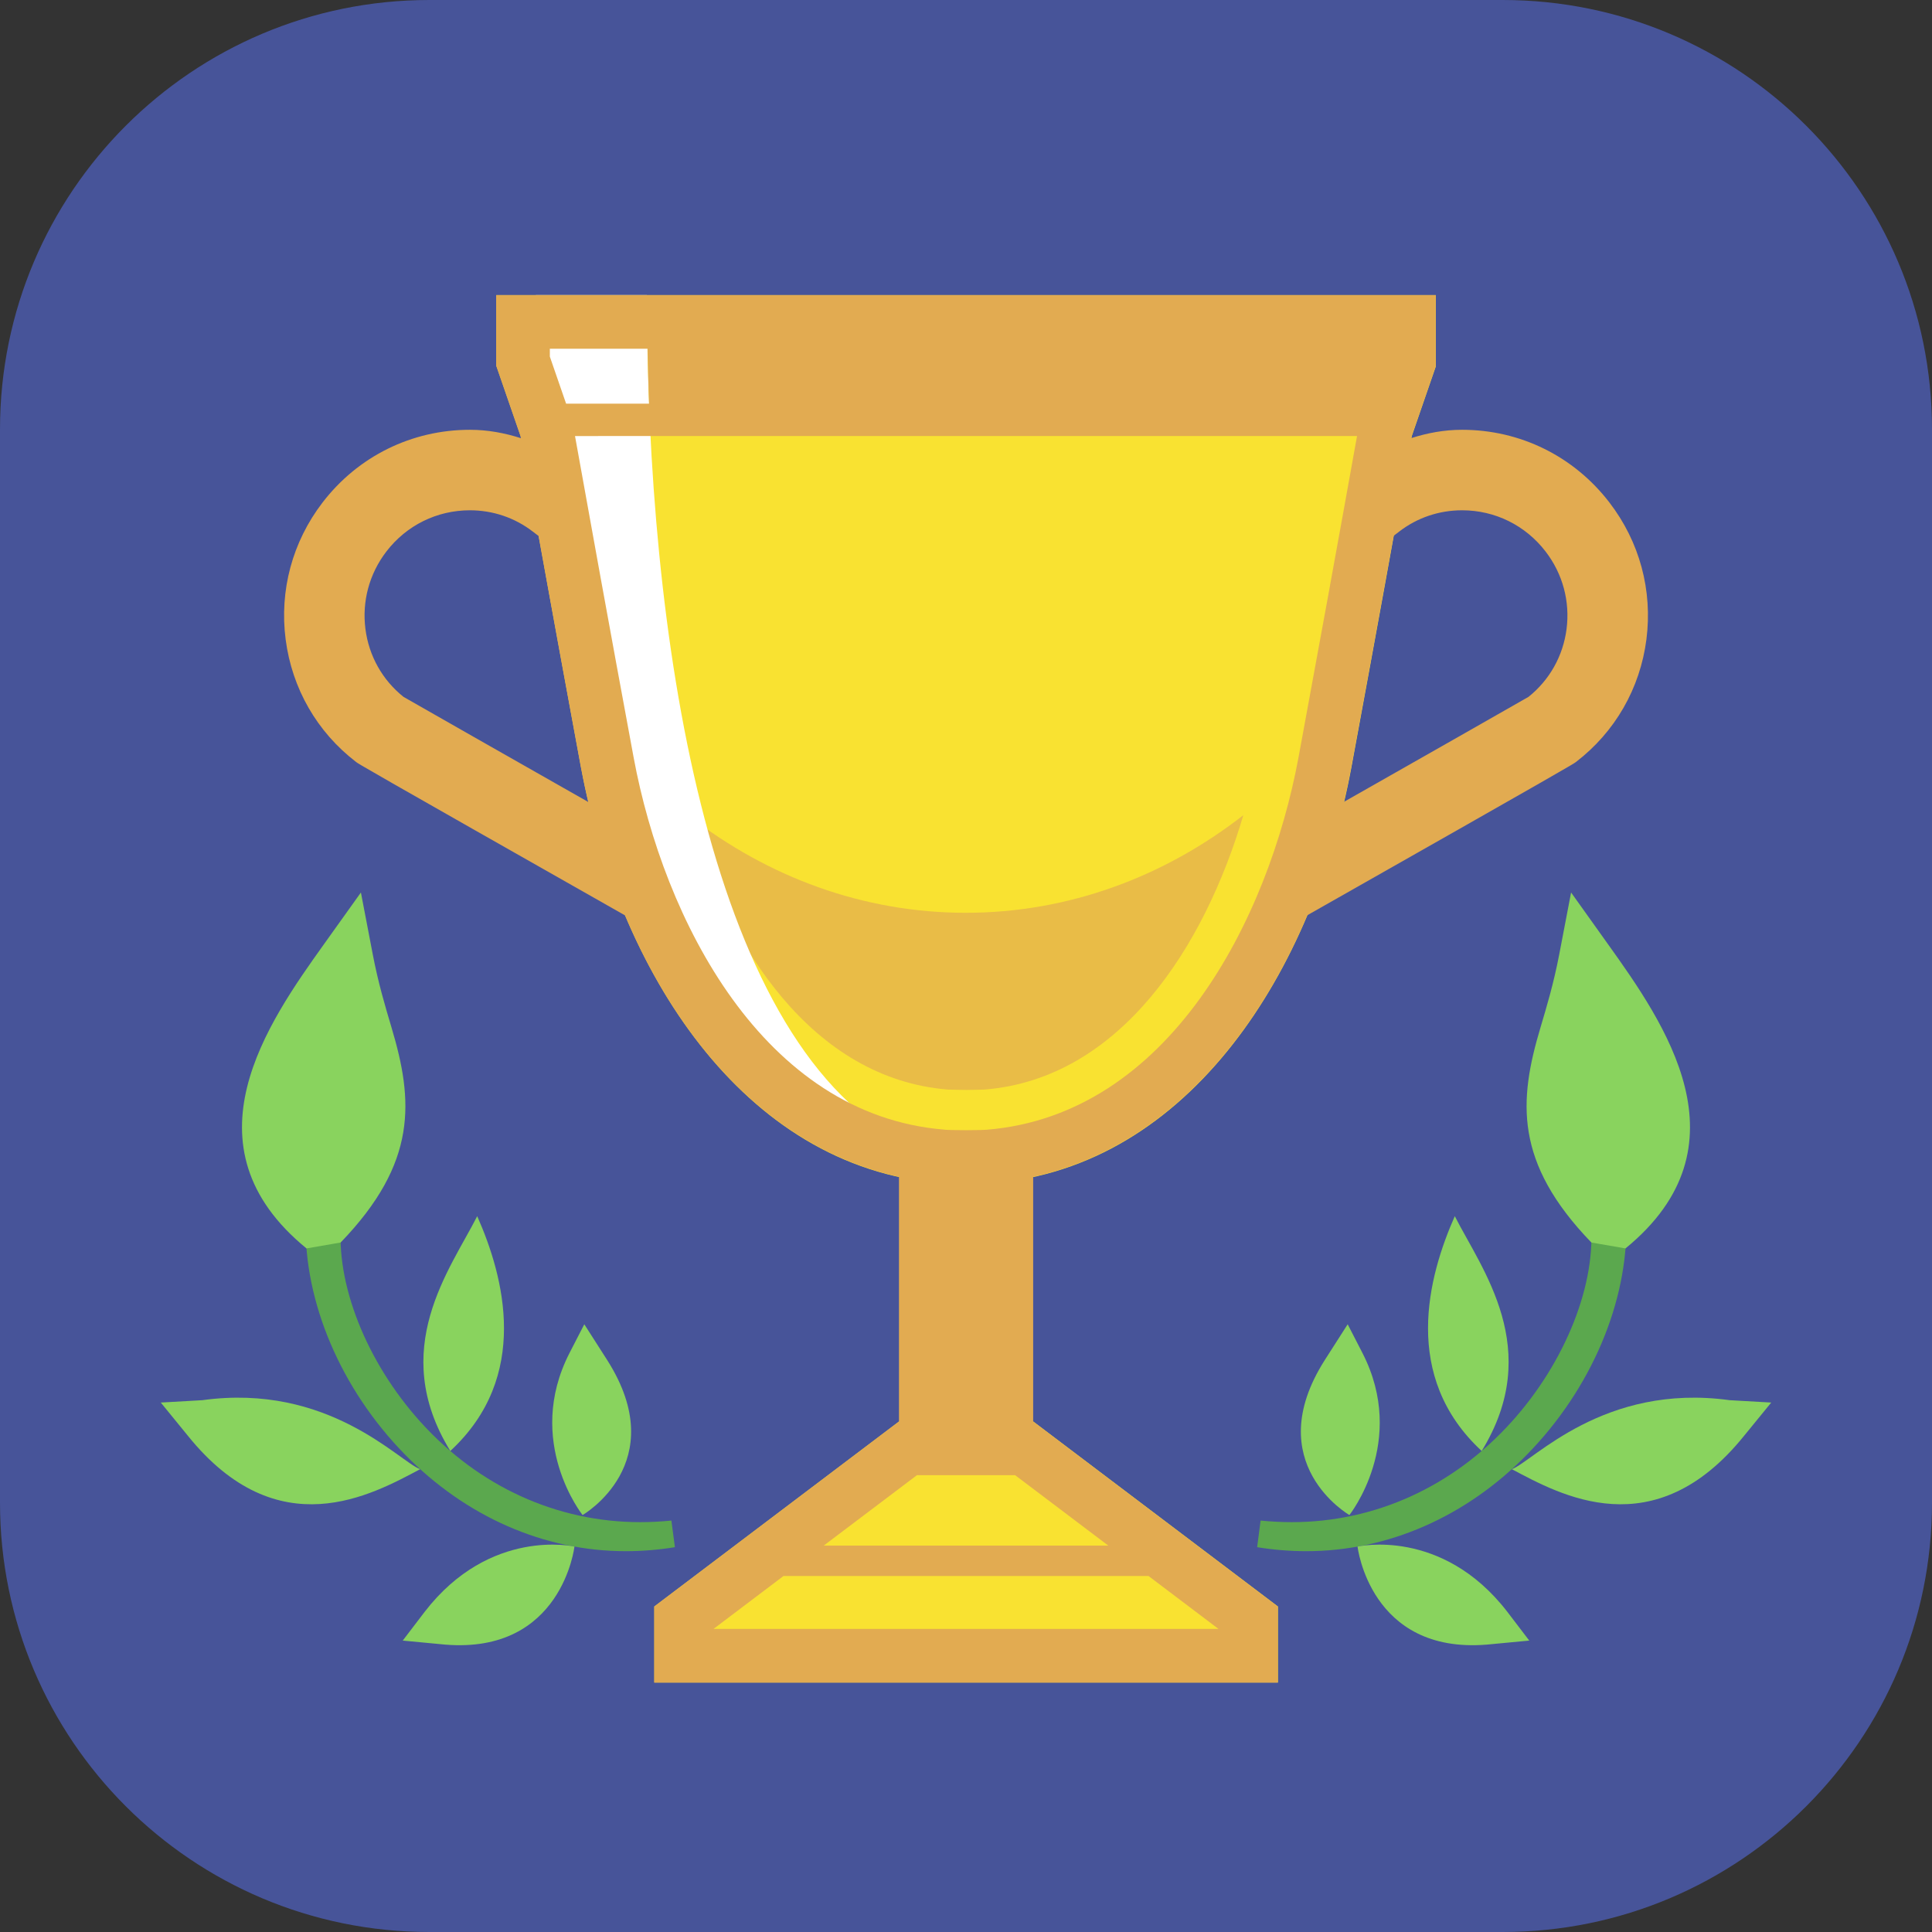 <?xml version="1.0" encoding="utf-8"?>
<!-- Generator: Adobe Illustrator 14.0.0, SVG Export Plug-In . SVG Version: 6.00 Build 43363)  -->
<!DOCTYPE svg PUBLIC "-//W3C//DTD SVG 1.1//EN" "http://www.w3.org/Graphics/SVG/1.1/DTD/svg11.dtd">
<svg version="1.1" id="レイヤー_1" xmlns="http://www.w3.org/2000/svg" xmlns:xlink="http://www.w3.org/1999/xlink" x="0px"
	 y="0px" width="72px" height="72px" viewBox="0 0 72 72" enable-background="new 0 0 72 72" xml:space="preserve">
<rect x="0" y="0" width="72" height="72" fill="#333333" stroke="none"/>
<g>
	<path id="_x3C_72__xD7__72_px__x23_475499_x3E__2_" fill="#475499" d="M0,56c0,8.837,7.164,16,16,16h40c8.837,0,16-7.163,16-16V16
		c0-8.836-7.163-16-16-16H16C7.164,0,0,7.164,0,16V56z"/>
	<g id="_x3C_グループ_x3E_">
		<path fill="#5BA84E" d="M25.021,56.667c-0.395,0.039-0.779,0.059-1.158,0.059c-0.001,0-0.002,0-0.002,0
			c-3.104,0-6.01-1.324-8.182-3.726c-2.031-2.247-3.192-5.19-2.958-7.5l0.072-0.709L11.4,45.142l-0.009,0.381
			c-0.067,2.999,1.313,6.241,3.692,8.674c2.277,2.33,5.202,3.612,8.239,3.611c0.604,0,1.22-0.05,1.83-0.149L25.021,56.667z"/>
		<g>
			<path fill="#89D35E" d="M16.782,54.073c3-2.773,2-6.499,1.002-8.75C16.782,47.304,14.448,50.282,16.782,54.073z"/>
			<path fill="#89D35E" d="M7.538,52.181l-1.546,0.088l1.005,1.232c3.364,4.183,6.87,2.199,8.66,1.252
				C14.859,54.45,12.236,51.532,7.538,52.181z"/>
			<path fill="#89D35E" d="M15.831,60.062l-0.822,1.078l1.583,0.15c4.355,0.354,4.816-3.653,4.816-3.653S18.27,56.907,15.831,60.062
				z"/>
			<path fill="#89D35E" d="M22.633,50.693l-0.858-1.341l-0.551,1.071c-1.693,3.302,0.487,6.038,0.487,6.038
				S25.07,54.532,22.633,50.693z"/>
			<path fill="#89D35E" d="M11.422,46.525l1.272-0.22c2.878-2.982,2.712-5.284,1.897-8.012c-0.232-0.778-0.496-1.659-0.702-2.74
				l-0.439-2.292l-1.357,1.899C9.974,38.124,6.741,42.698,11.422,46.525z"/>
		</g>
	</g>
	<g id="_x3C_グループ_x3E__1_">
		<path fill="#5BA84E" d="M46.979,56.667c0.395,0.039,0.779,0.059,1.158,0.059c0.001,0,0.002,0,0.002,0
			c3.104,0,6.01-1.324,8.182-3.726c2.031-2.247,3.192-5.19,2.959-7.5l-0.072-0.709l1.392,0.351l0.009,0.381
			c0.067,2.999-1.313,6.241-3.691,8.674c-2.277,2.33-5.202,3.612-8.239,3.611c-0.604,0-1.22-0.05-1.829-0.149L46.979,56.667z"/>
		<g>
			<path fill="#89D35E" d="M55.218,54.073c-2.999-2.773-1.999-6.499-1.002-8.75C55.218,47.304,57.552,50.282,55.218,54.073z"/>
			<path fill="#89D35E" d="M64.462,52.181l1.547,0.088l-1.006,1.232c-3.364,4.183-6.869,2.199-8.66,1.252
				C57.141,54.45,59.764,51.532,64.462,52.181z"/>
			<path fill="#89D35E" d="M56.169,60.062l0.822,1.078l-1.583,0.15c-4.355,0.354-4.816-3.653-4.816-3.653
				S53.73,56.907,56.169,60.062z"/>
			<path fill="#89D35E" d="M49.366,50.693l0.858-1.341l0.551,1.071c1.693,3.302-0.487,6.038-0.487,6.038S46.93,54.532,49.366,50.693
				z"/>
			<path fill="#89D35E" d="M60.577,46.525l-1.271-0.22c-2.879-2.982-2.713-5.284-1.897-8.012c0.232-0.778,0.496-1.659,0.702-2.74
				l0.439-2.292l1.356,1.899C62.025,38.124,65.259,42.698,60.577,46.525z"/>
		</g>
	</g>
	<g>
		<polygon fill="#F9E231" points="47.625,59.869 38.508,52.976 33.506,52.974 24.385,59.869 24.385,62.704 47.625,62.704 		"/>
		<path fill="#F9E231" d="M53.51,13.653v-2.656H18.495v2.628l0.908,2.627c0.54,3.011,1.351,7.49,2.249,12.339
			c1.395,7.524,5.98,14.906,13.393,15.503c0.316,0.034,1.609,0.034,1.926,0c7.412-0.598,11.998-7.979,13.393-15.503
			c0.898-4.85,1.709-9.33,2.25-12.342L53.51,13.653z"/>
		<path fill="#E9BC47" d="M35.991,34.017c-3.827,0-7.372-1.334-10.298-3.599c1.448,4.875,4.583,9.78,9.633,10.187
			c0,0,0.439,0.014,0.682,0.014s0.682-0.014,0.682-0.014c5.063-0.408,8.203-5.337,9.645-10.225
			C43.4,32.667,39.838,34.017,35.991,34.017z"/>
		<path id="_x3C_パス_x3E_" fill="#FFFFFF" d="M19.968,10.997h4.141c0,12.49,2.208,27.591,9.447,31.49
			C29.727,40.885,21.016,36.74,19.968,10.997z"/>
		<path id="_x3C_パス_x3E__1_" fill="#E2AB51" d="M59.98,18.729c-1.322-1.724-3.324-2.712-5.492-2.712
			c-0.666,0-1.293,0.118-1.895,0.311c0.004-0.024,0.01-0.054,0.014-0.079l0.418-1.206l0.48-1.39v-2.656H18.49v2.628l0.381,1.102
			l0.109,0.316l0.418,1.209c0.005,0.024,0.01,0.053,0.015,0.078c-0.604-0.193-1.233-0.313-1.901-0.313
			c-2.169,0-4.171,0.988-5.493,2.712c-1.122,1.463-1.61,3.274-1.374,5.1c0.236,1.828,1.17,3.452,2.627,4.569
			c0.103,0.079,0.177,0.134,10.02,5.715c2.015,4.77,5.458,8.704,10.21,9.743v9.118l-9.121,6.896v2.835h23.239v-2.835l-9.117-6.894
			v-9.119c4.754-1.038,8.201-4.976,10.215-9.748c9.836-5.577,9.908-5.632,10.012-5.711c1.457-1.117,2.391-2.741,2.627-4.569
			C61.592,22.003,61.104,20.192,59.98,18.729z M20.49,12.997h3.645c0.013,0.679,0.027,1.359,0.054,2.046h-3.092l-0.606-1.754V12.997
			z M15.037,25.97c-0.785-0.628-1.288-1.522-1.418-2.526c-0.134-1.033,0.144-2.06,0.779-2.889c0.75-0.978,1.885-1.538,3.113-1.538
			c0.856,0,1.669,0.275,2.34,0.79c0.005,0.004,0.089,0.068,0.219,0.167c0.457,2.524,0.998,5.49,1.577,8.616
			c0.081,0.434,0.174,0.865,0.275,1.297C19.294,28.394,15.445,26.208,15.037,25.97z M45.408,60.704H26.592l2.608-1.972h13.601
			L45.408,60.704z M41.303,57.6H30.698l3.474-2.625h3.658L41.303,57.6z M49.57,21.803c-0.402,2.207-0.797,4.357-1.178,6.422
			c-1.125,6.062-4.832,13.331-11.631,13.878c-0.061,0.006-0.324,0.016-0.759,0.016s-0.698-0.01-0.745-0.014
			c-0.02-0.002-0.038-0.004-0.058-0.006c-6.754-0.544-10.463-7.813-11.586-13.875c-0.895-4.823-1.659-9.054-2.184-11.974
			l29.144-0.001c-0.338,1.881-0.67,3.724-1,5.531c0,0.001-0.006,0.004-0.006,0.004L49.57,21.803z M58.381,23.444
			c-0.131,1.004-0.633,1.898-1.418,2.526c-0.408,0.237-4.25,2.42-6.879,3.913c0.102-0.43,0.193-0.861,0.273-1.293
			c0.58-3.128,1.121-6.096,1.58-8.621c0.125-0.096,0.205-0.158,0.211-0.162c0.67-0.515,1.484-0.79,2.34-0.79
			c1.229,0,2.363,0.561,3.113,1.538C58.238,21.384,58.514,22.411,58.381,23.444z"/>
	</g>
</g>
</svg>
